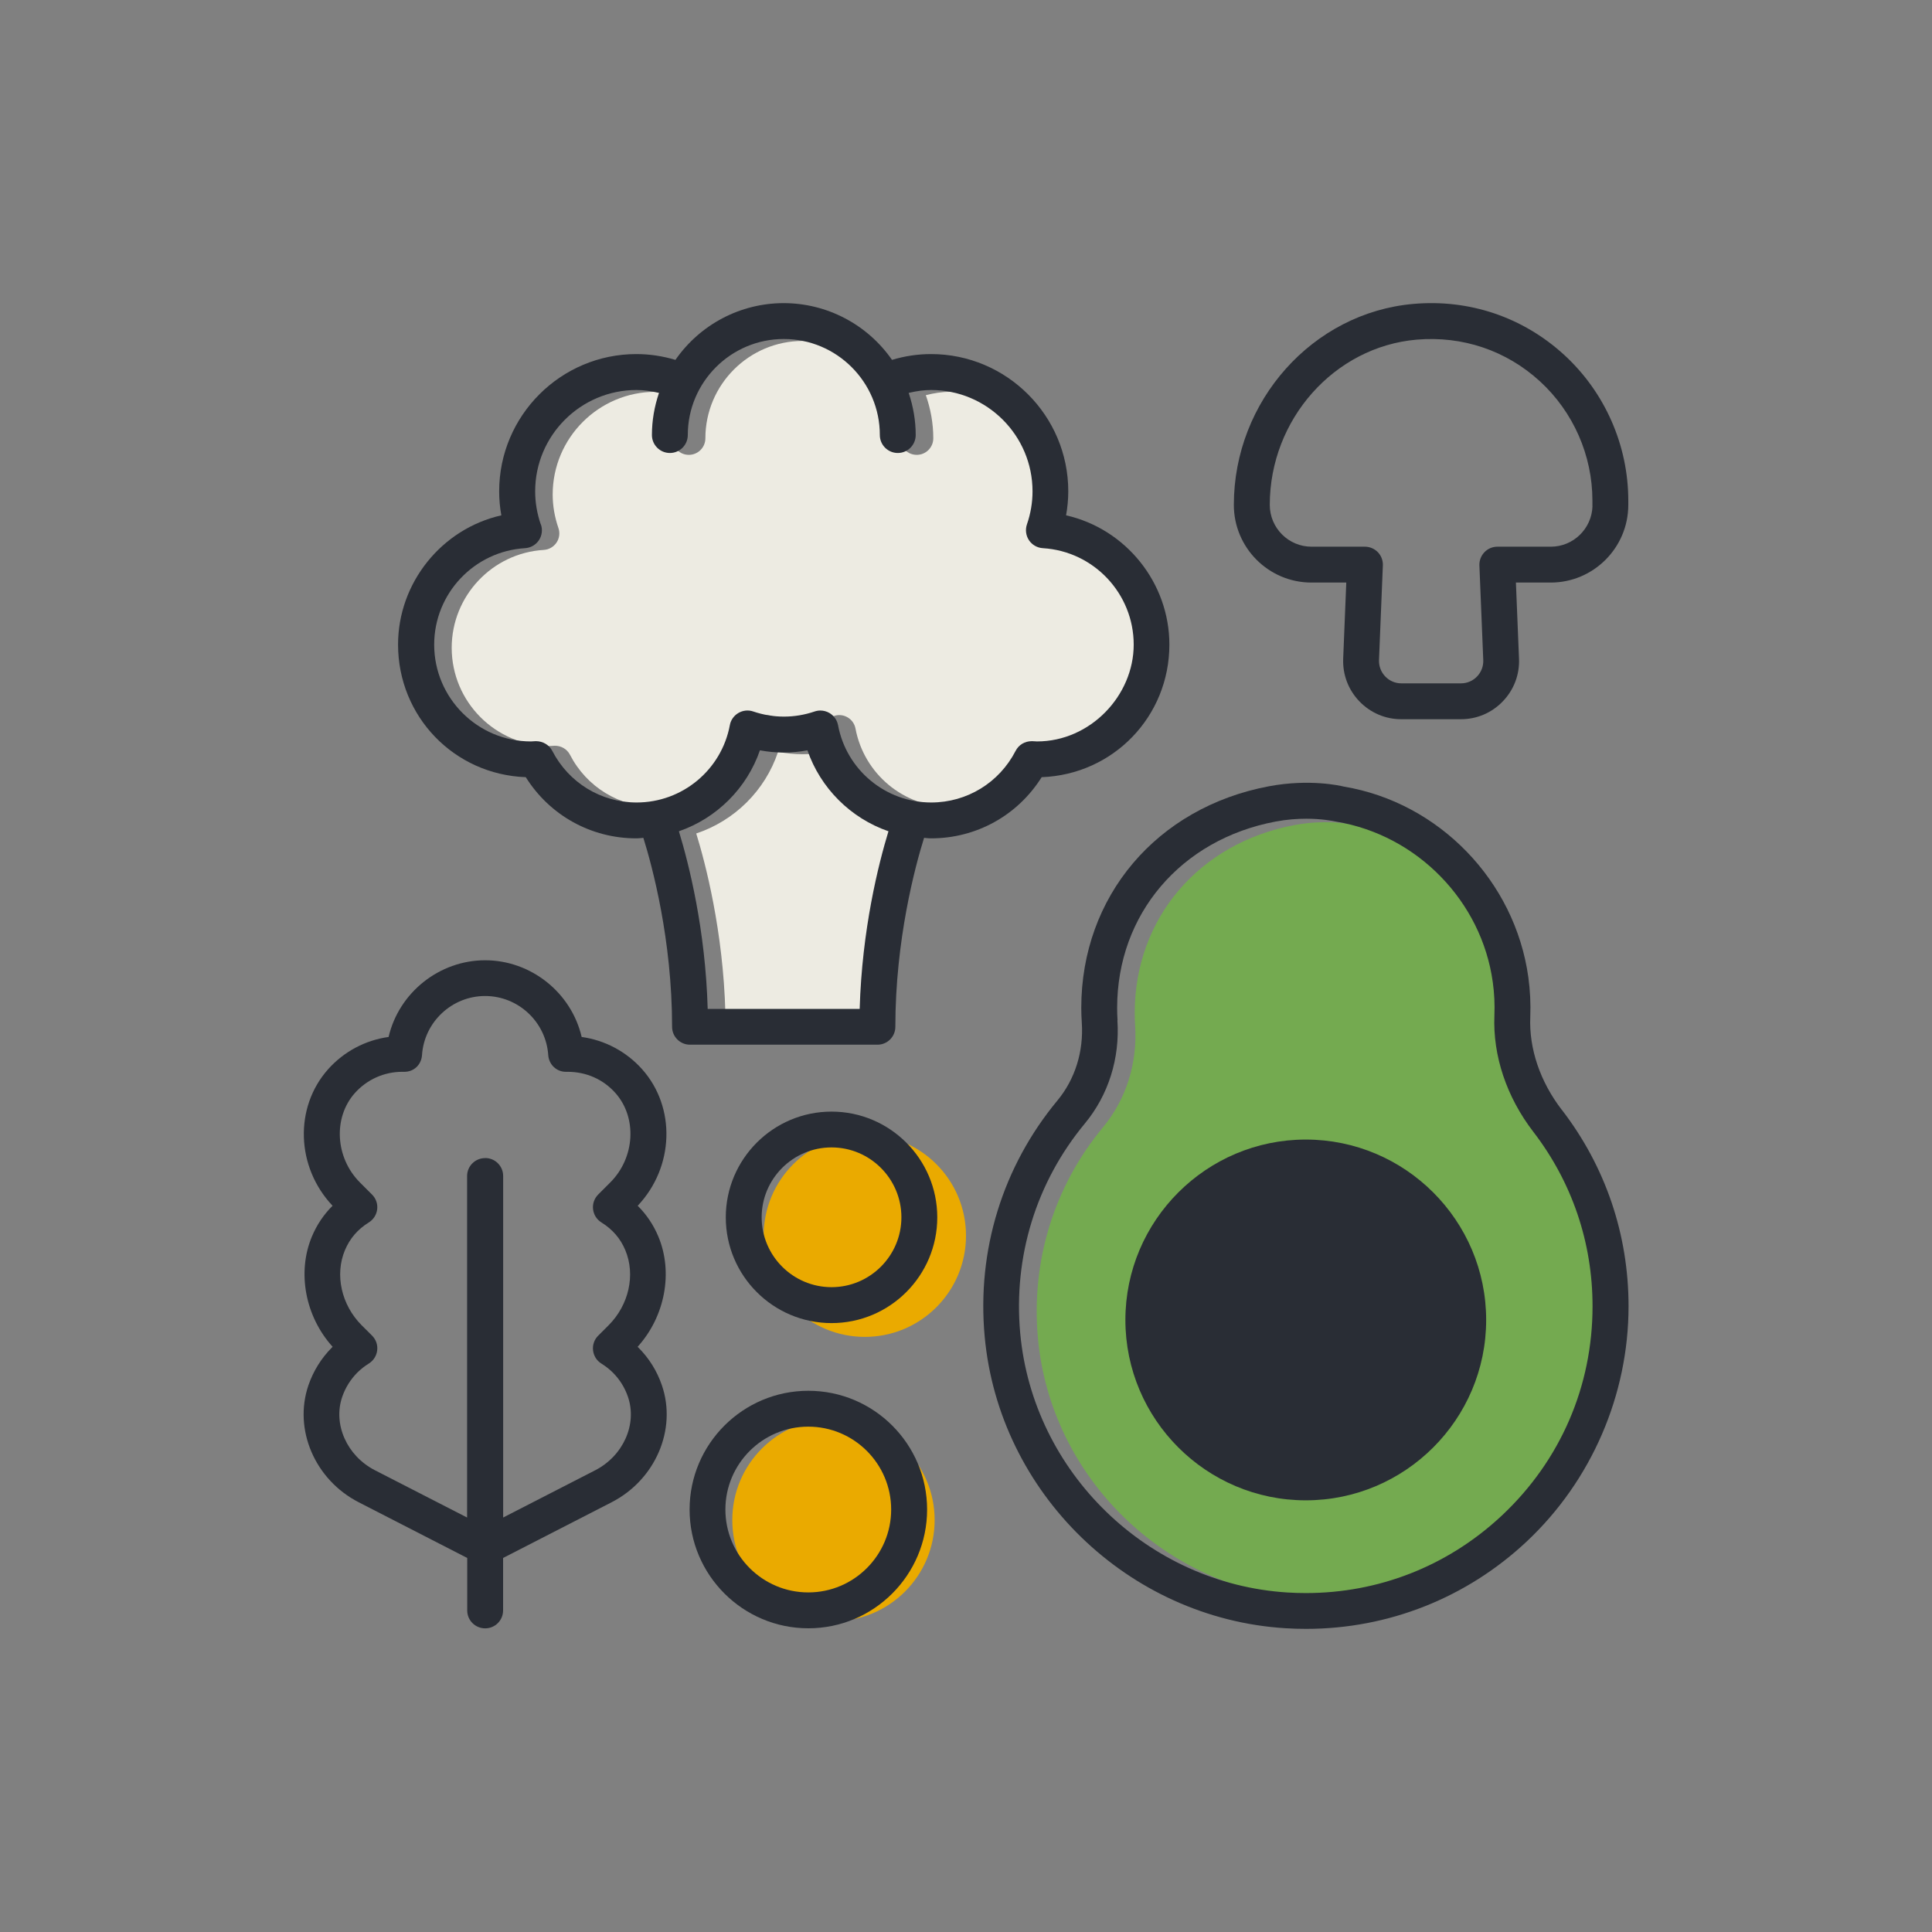 <svg xmlns="http://www.w3.org/2000/svg" id="Layer_1" viewBox="0 0 300 300"><rect x="0" y="0" width="300" height="300" fill="#808080" stroke="none"/><path d="M236.35,236.21c-9.1,8.54-21.01,12.81-33.51,12.04-21.77-1.36-39.69-18.75-41.67-40.44-1.09-11.95,2.49-23.58,10.09-32.75,3.62-4.36,5.39-10,5-15.86-.04-.64-.06-1.28-.06-1.93,0-14.64,9.96-26.36,24.79-29.15,5.25-.99,9.28-.03,9.52.02,12.65,2.12,22.71,12.45,24.46,25.11.24,1.72.32,3.47.25,5.2-.25,6.19,1.88,12.55,6,17.91,6.05,7.87,9.25,17.29,9.25,27.24,0,12.49-5.01,24.07-14.12,32.62h0Z" fill="#74aa50"></path><path d="M136.67,157.36h-24.03c-.34-12.84-3.12-23.38-4.53-27.94,5.92-1.97,10.69-6.63,12.71-12.68,2.54.5,5.13.5,7.66,0,2.02,6.04,6.79,10.71,12.71,12.68-1.4,4.56-4.19,15.1-4.53,27.94h0ZM84.44,85.39c.8-.05,1.53-.47,1.98-1.14.45-.67.55-1.51.29-2.26-.59-1.71-.89-3.46-.89-5.2,0-8.8,7.16-15.95,15.95-15.95,1.28,0,2.54.21,3.78.52-.74,2.1-1.16,4.35-1.16,6.7,0,1.42,1.15,2.57,2.57,2.57s2.57-1.15,2.57-2.57c0-8.34,6.78-15.12,15.12-15.12s15.13,6.78,15.13,15.12c0,1.42,1.15,2.57,2.57,2.57s2.57-1.15,2.57-2.57c0-2.35-.42-4.6-1.16-6.7,1.24-.31,2.5-.52,3.77-.52,8.8,0,15.95,7.16,15.95,15.95,0,1.75-.3,3.5-.89,5.2-.26.76-.15,1.6.29,2.26.44.67,1.18,1.09,1.98,1.14,8.03.49,14.32,7.16,14.32,15.2s-6.84,15.25-15.25,15.25l-.71-.04c-1.04-.03-1.94.5-2.4,1.39-2.58,5.01-7.67,8.13-13.29,8.13-7.19,0-13.36-5.13-14.69-12.19-.14-.73-.58-1.37-1.23-1.74-.64-.38-1.42-.46-2.12-.21-3.16,1.08-6.49,1.08-9.66,0-.7-.24-1.48-.16-2.12.21-.64.38-1.09,1.01-1.23,1.74-1.32,7.06-7.5,12.19-14.69,12.19-5.62,0-10.71-3.12-13.29-8.13-.46-.89-1.41-1.42-2.4-1.39l-.71.04c-8.41,0-15.25-6.84-15.25-15.25,0-8.04,6.29-14.72,14.31-15.2h0Z" fill="#edebe2"></path><circle cx="202.79" cy="204.04" r="25.7" fill="#292d35"></circle><circle cx="129.42" cy="236.03" r="15.71" fill="#eaaa00"></circle><circle cx="134.29" cy="191.88" r="15.71" fill="#eaaa00"></circle><g><path d="M242.51,172.33c-3.36-4.37-5.1-9.49-4.89-14.43.08-2.04-.02-4.11-.3-6.15-2.07-14.96-13.86-27.14-28.66-29.61-.52-.13-5.29-1.23-11.61-.05-17.44,3.28-29.15,17.11-29.15,34.41,0,.77.03,1.54.08,2.29.3,4.5-1.05,8.79-3.78,12.09-8.51,10.26-12.53,23.27-11.3,36.65,2.22,24.3,22.28,43.77,46.67,45.3,1.11.07,2.2.1,3.25.1,12.77,0,24.93-4.82,34.26-13.58,10.04-9.43,15.8-22.74,15.8-36.52,0-11.14-3.58-21.69-10.36-30.5ZM173.53,158.42c-.04-.63-.06-1.28-.06-1.92,0-14.53,9.89-26.16,24.61-28.93,1.75-.33,3.37-.44,4.76-.44,2.32,0,4.02.32,4.68.46,12.56,2.1,22.55,12.35,24.28,24.93.24,1.71.32,3.44.25,5.16-.26,6.25,1.89,12.66,6.04,18.06,6.02,7.83,9.2,17.2,9.2,27.1,0,12.43-4.99,23.95-14.05,32.46l-.28.26c-8.31,7.67-18.92,11.81-30.19,11.81-.96,0-1.92-.03-2.88-.09-21.67-1.36-39.49-18.66-41.47-40.24-1.09-11.9,2.48-23.47,10.04-32.59,3.65-4.41,5.45-10.1,5.05-16.02Z" fill="#292d35"></path><path d="M202.76,232.97c15.44,0,28.01-12.57,28.01-28.01s-12.57-28.01-28.01-28.01-28.01,12.57-28.01,28.01,12.57,28.01,28.01,28.01ZM180.32,204.96c0-12.37,10.07-22.44,22.44-22.44s22.44,10.07,22.44,22.44-10.07,22.44-22.44,22.44-22.44-10.07-22.44-22.44Z" fill="#292d35"></path><path d="M203.65,90.46h5.4l-.48,11.8c-.1,2.49.79,4.85,2.51,6.64,1.72,1.79,4.03,2.78,6.51,2.78h9.26c2.48,0,4.8-.99,6.51-2.78,1.72-1.79,2.62-4.15,2.51-6.64l-.48-11.8h5.4c6.64,0,12.05-5.41,12.05-12.06v-.67c0-8.58-3.63-16.82-9.95-22.62-6.41-5.87-14.73-8.68-23.41-7.92l.02.22h0l-.02-.22c-15.64,1.36-27.89,15.07-27.89,31.21,0,6.65,5.4,12.06,12.05,12.06ZM247.28,78.6c-.11,3.49-2.97,6.29-6.47,6.29h-8.3c-.76,0-1.49.31-2.01.86-.52.54-.81,1.29-.78,2.04l.6,14.7c.04.95-.3,1.86-.96,2.55-.66.69-1.55,1.07-2.5,1.07h-9.26c-.95,0-1.84-.38-2.5-1.07s-1-1.59-.97-2.55l.6-14.7c.03-.75-.25-1.5-.77-2.04-.52-.54-1.26-.86-2.01-.86h-8.3c-3.57,0-6.48-2.91-6.48-6.49,0-13.28,10.02-24.55,22.8-25.66,7.14-.61,13.94,1.69,19.16,6.48,5.17,4.74,8.14,11.49,8.14,18.51v.87Z" fill="#292d35"></path><path d="M136.25,162.22c1.54,0,2.78-1.25,2.78-2.78,0-13.49,3.07-24.9,4.46-29.34.1,0,.2.02.3.03.25.03.51.05.78.05,7.03,0,13.44-3.55,17.18-9.5,11.13-.41,19.83-9.43,19.83-20.59,0-9.56-6.73-17.96-16.04-20.07.22-1.23.34-2.48.34-3.73,0-11.75-9.56-21.31-21.31-21.31-2.03,0-4.07.3-6.06.9-3.84-5.52-10.12-8.81-16.82-8.81s-12.97,3.29-16.81,8.81c-1.99-.59-4.02-.9-6.06-.9-11.75,0-21.31,9.56-21.31,21.31,0,1.25.11,2.5.34,3.73-9.31,2.11-16.04,10.51-16.04,20.07,0,11.16,8.7,20.18,19.83,20.59,3.74,5.95,10.15,9.5,17.18,9.5.27,0,.53-.03.78-.05.1-.01.2-.02.3-.03,1.38,4.42,4.46,15.8,4.46,29.34,0,1.54,1.25,2.78,2.78,2.78h29.1ZM83.97,81.43c-.58-1.69-.87-3.41-.87-5.13,0-8.68,7.06-15.74,15.74-15.74,1.07,0,2.19.15,3.49.45-.73,2.14-1.1,4.34-1.1,6.54,0,1.54,1.25,2.79,2.79,2.79s2.78-1.25,2.78-2.79c0-8.22,6.69-14.91,14.91-14.91s14.91,6.69,14.91,14.91c0,1.54,1.25,2.79,2.79,2.79s2.78-1.25,2.78-2.79c0-2.2-.37-4.39-1.09-6.54,1.3-.31,2.42-.45,3.49-.45,8.68,0,15.74,7.06,15.74,15.74,0,1.73-.29,3.45-.87,5.13-.28.82-.16,1.74.32,2.46.48.72,1.29,1.18,2.15,1.23,7.92.48,14.11,7.06,14.11,14.98s-6.74,15.03-15.02,15.03l-.72-.04s-.05,0-.08,0c-1.09,0-2.03.56-2.52,1.51-2.54,4.94-7.56,8.01-13.1,8.01-7.08,0-13.17-5.05-14.47-12.01-.15-.79-.64-1.48-1.34-1.89-.43-.25-.92-.38-1.4-.38-.3,0-.61.05-.9.15-3.11,1.06-6.41,1.06-9.52,0-.77-.27-1.6-.18-2.31.23-.7.41-1.19,1.1-1.33,1.89-1.3,6.96-7.39,12.01-14.47,12.01-5.54,0-10.55-3.07-13.1-8.01-.48-.92-1.45-1.51-2.52-1.51-.03,0-.06,0-.09,0l-.7.04c-8.29,0-15.03-6.75-15.03-15.03,0-7.92,6.19-14.5,14.11-14.98.86-.05,1.67-.51,2.15-1.23.48-.72.6-1.64.31-2.46ZM118.01,116.51c2.45.46,4.93.46,7.37,0,2.02,5.86,6.7,10.54,12.58,12.57-1.55,5.08-4.11,15.22-4.47,27.58h-23.6c-.35-12.36-2.92-22.5-4.47-27.58,5.88-2.03,10.56-6.7,12.58-12.57Z" fill="#292d35"></path><path d="M99.08,209.2l-.07-.07c4.26-4.71,5.55-11.57,3.21-17.14-.76-1.81-1.84-3.41-3.2-4.76,5.67-6,5.98-15.27.68-21.21-2.44-2.73-5.77-4.5-9.38-5-1.61-6.91-7.89-11.91-14.99-11.91s-13.38,5-14.99,11.91c-3.62.5-6.94,2.27-9.38,5-5.3,5.94-4.99,15.21.68,21.21-1.36,1.35-2.44,2.95-3.2,4.76-2.34,5.57-1.05,12.43,3.21,17.14l-.08.08c-1.68,1.68-2.91,3.67-3.68,5.9-2.34,6.87,1.01,14.67,7.81,18.16l16.85,8.65v8.15c0,1.54,1.25,2.78,2.79,2.78s2.78-1.25,2.78-2.78v-8.15l16.85-8.65c6.8-3.49,10.16-11.3,7.81-18.16-.76-2.23-2-4.22-3.69-5.9ZM75.32,179.83c-1.54,0-2.79,1.25-2.79,2.78v53.03l-14.31-7.34c-4.35-2.23-6.54-7.14-5.08-11.4.49-1.42,1.28-2.69,2.35-3.77.51-.51,1.11-.98,1.78-1.4.72-.45,1.2-1.2,1.3-2.05.1-.85-.19-1.68-.8-2.29l-.37-.37h0s-1.24-1.23-1.24-1.23c-3.15-3.16-4.2-7.84-2.6-11.66.77-1.83,1.98-3.24,3.71-4.31.72-.45,1.2-1.2,1.3-2.05.1-.85-.2-1.68-.8-2.28l-1.88-1.88c-3.84-3.84-4.19-10.07-.78-13.89,1.87-2.09,4.54-3.29,7.34-3.29h.23s.09,0,.13,0c1.46,0,2.62-1.1,2.72-2.6.34-5.14,4.65-9.17,9.8-9.17s9.45,4.03,9.8,9.17c.1,1.48,1.29,2.6,2.73,2.6.09,0,.18,0,.27,0,2.9,0,5.53,1.16,7.42,3.28,3.41,3.82,3.06,10.05-.78,13.89l-1.88,1.88c-.6.6-.9,1.44-.8,2.29.1.85.57,1.6,1.3,2.05,1.73,1.08,2.95,2.49,3.71,4.31,1.6,3.82.56,8.5-2.6,11.66l-1.61,1.61c-.61.6-.9,1.44-.8,2.29.1.85.57,1.6,1.3,2.05.67.42,1.26.88,1.77,1.39,1.07,1.07,1.86,2.34,2.35,3.77,1.46,4.26-.73,9.16-5.08,11.4l-14.3,7.34v-53.04c0-1.54-1.25-2.78-2.78-2.78Z" fill="#292d35"></path><path d="M129.12,172.61c-9.05,0-16.42,7.36-16.42,16.42s7.36,16.42,16.42,16.42,16.42-7.36,16.42-16.42-7.37-16.42-16.42-16.42ZM139.97,189.02c0,5.98-4.87,10.85-10.85,10.85s-10.85-4.87-10.85-10.85,4.87-10.85,10.85-10.85,10.85,4.87,10.85,10.85Z" fill="#292d35"></path><path d="M125.52,215.96c-10.17,0-18.44,8.27-18.44,18.44s8.27,18.44,18.44,18.44,18.44-8.27,18.44-18.44-8.27-18.44-18.44-18.44ZM138.38,234.4c0,7.09-5.77,12.87-12.87,12.87s-12.87-5.77-12.87-12.87,5.77-12.87,12.87-12.87,12.87,5.77,12.87,12.87Z" fill="#292d35"></path></g></svg>